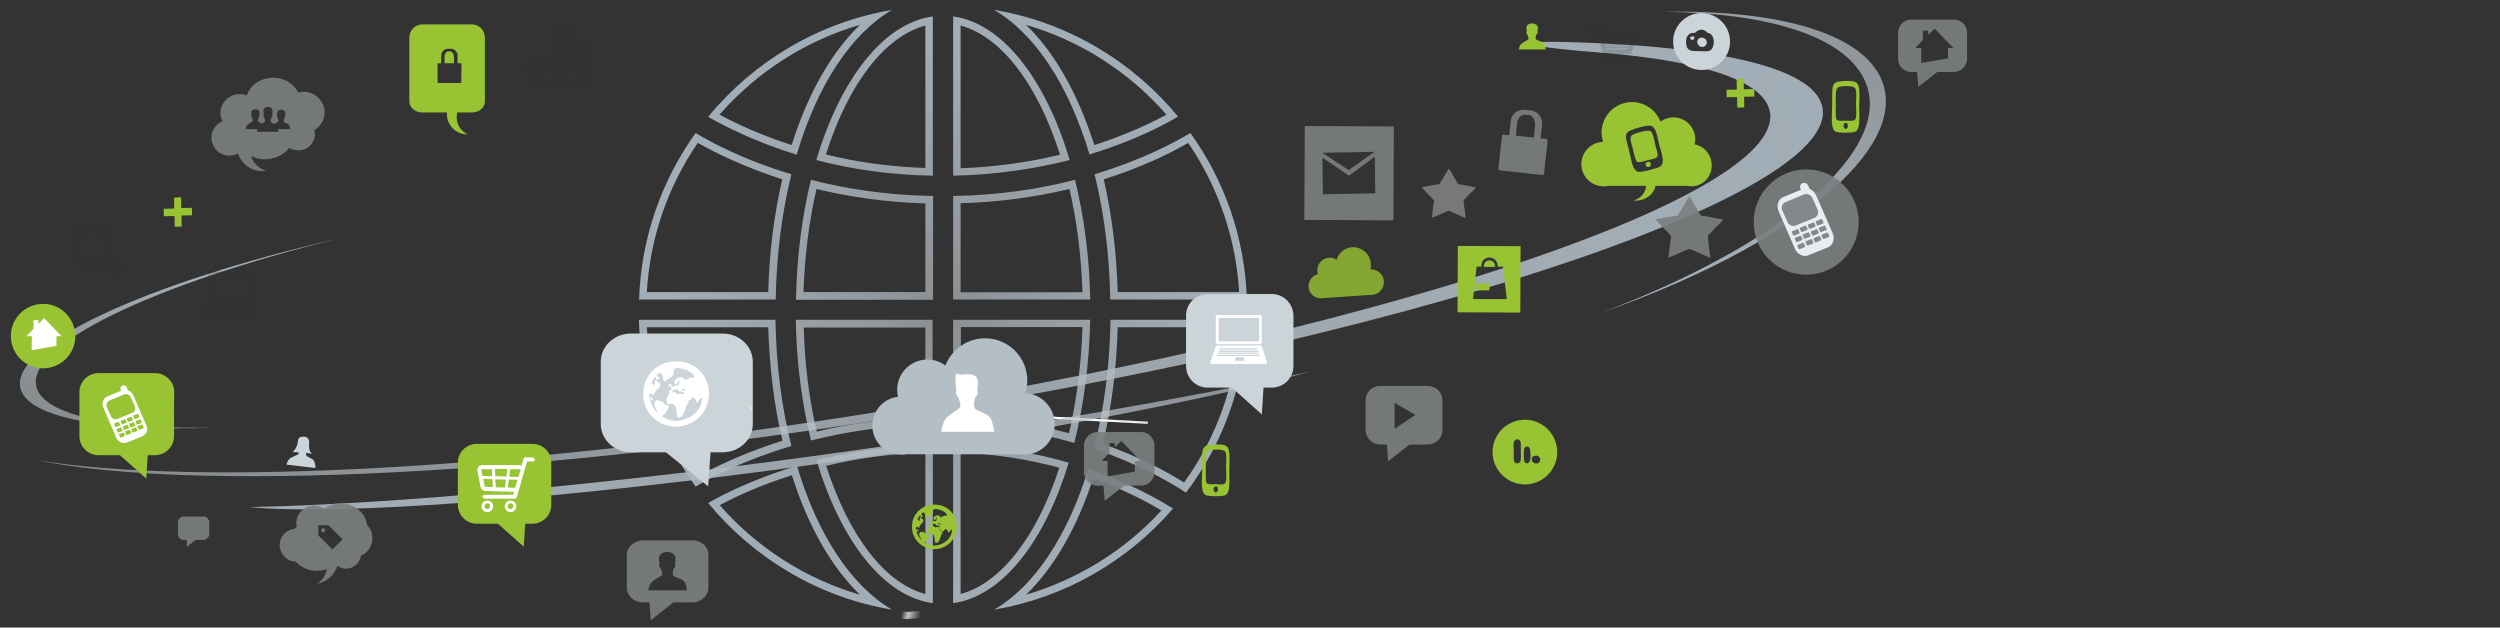 <?xml version="1.0" encoding="utf-8"?>
<!-- Generator: Adobe Illustrator 27.5.0, SVG Export Plug-In . SVG Version: 6.00 Build 0)  -->
<svg version="1.1" id="Layer_1" xmlns="http://www.w3.org/2000/svg" xmlns:xlink="http://www.w3.org/1999/xlink" x="0px" y="0px"
	 viewBox="0 0 1035.8 260" style="enable-background:new 0 0 1035.8 260;" xml:space="preserve">
<rect x="0" y="0" width="1035.8" height="260" fill="#333333" stroke="none"/>
<style type="text/css">
	.st0{fill:url(#SVGID_1_);}
	.st1{fill:#98C332;}
	.st2{opacity:0.2;}
	.st3{fill:#2A2F30;}
	.st4{fill-rule:evenodd;clip-rule:evenodd;fill:url(#SVGID_00000070798647270318196740000005821198869751885219_);}
	.st5{fill-rule:evenodd;clip-rule:evenodd;fill:url(#SVGID_00000067957931453006883850000017350688424117157307_);}
	.st6{fill:#919FA9;}
	.st7{fill-rule:evenodd;clip-rule:evenodd;fill:url(#SVGID_00000011031275343857593900000012570441273772479872_);}
	.st8{fill:url(#SVGID_00000075143821121433206230000013271902223194428823_);}
	.st9{fill:url(#SVGID_00000008828414437510542270000014066505248201575342_);}
	.st10{fill:url(#SVGID_00000044168847691404975640000001521236164214387853_);}
	.st11{fill:url(#SVGID_00000156565872716447539630000017269400535216097699_);}
	.st12{opacity:0.91;fill:#7B7E7F;enable-background:new    ;}
	.st13{opacity:0.5;fill:#C1BEBE;enable-background:new    ;}
	.st14{opacity:0.8;fill:#98C332;enable-background:new    ;}
	.st15{fill:#CBD4D8;}
	.st16{fill:#FFFFFF;}
	.st17{fill:#B3BEC5;}
	.st18{fill:#E8EDEF;}
</style>
<radialGradient id="SVGID_1_" cx="390.7" cy="133.65" r="125.128" gradientTransform="matrix(1 0 0 -1 0 262)" gradientUnits="userSpaceOnUse">
	<stop  offset="0" style="stop-color:#C3CBD1;stop-opacity:0.6"/>
	<stop  offset="1" style="stop-color:#A2AEB7"/>
</radialGradient>
<path class="st0" d="M338.3,78.3c14.5,3.5,29.6,5.5,45.1,6V121h-50.5C333.4,106.1,335.2,91.7,338.3,78.3 M336,74.5
	c-3.7,15.1-5.9,31.9-6.2,49.7h56.8v-43C367.3,80.9,350.3,78.2,336,74.5L336,74.5z M383.4,135.6v37.3c-15.5,0.5-30.6,2.4-45,5.9
	c-3.2-13.6-5-28.1-5.4-43.1h50.4 M386.5,132.5h-56.8c0.3,17.9,2.6,34.8,6.3,50c14.3-3.6,31.2-6.3,50.4-6.6v-43.4H386.5z
	 M383.4,187.5v58.6c-16.7-4.4-31.7-23.9-41.1-53.1C355.5,189.8,369.3,188,383.4,187.5 M386.5,184.3c-18.3,0.4-34.5,2.9-48.2,6.4
	c10,33.3,27.7,56.4,48.2,59.2V184.3L386.5,184.3z M383.4,10.6v59c-14.1-0.5-28-2.3-41.2-5.6C351.5,34.6,366.7,15,383.4,10.6
	 M386.5,6.8c-20.5,2.8-38.3,26-48.3,59.5c13.7,3.6,30,6.2,48.3,6.5V6.8L386.5,6.8z M398,10.6c16.7,4.5,31.8,24,41.2,53.5
	c-13.3,3.2-27.1,5.1-41.2,5.6V10.6 M394.9,6.8v66c18.3-0.4,34.6-3,48.3-6.5C433.2,32.8,415.4,9.6,394.9,6.8L394.9,6.8z M513.4,135.6
	c-1.4,23.3-9.2,45.4-22.8,64.3c-7.6-4.7-18.9-10.8-33.7-16c3.7-15.1,5.7-31.3,6.2-48.3H513.4 M516.7,132.5h-56.6
	c-0.3,19.2-2.7,37.3-6.9,53.4c17.8,6,30.8,13.4,38.2,18.2C506.5,184.1,515.8,159.3,516.7,132.5L516.7,132.5z M492.3,59.2
	c12.5,18.4,19.8,39.6,21.1,61.8h-50.3c-0.5-16.4-2.4-32-5.8-46.7C473.5,69.2,485.4,63.2,492.3,59.2 M493.2,55.1
	c-6.8,4.1-20.4,11.3-39.7,17.1c3.9,15.7,6.2,33.3,6.5,51.9h56.6C515.8,98.4,507.3,74.7,493.2,55.1L493.2,55.1z M425.1,10.3
	c22.4,6.5,42.6,19.4,58.2,37.2c-6.3,3.4-16.5,8.3-29.9,12.6C446.6,38.8,436.9,21.6,425.1,10.3 M411.9,4.1c17,9.9,31,31.4,39.5,59.9
	c17.6-5.4,30.2-11.8,36.7-15.7C469.2,25.4,442.4,9.2,411.9,4.1L411.9,4.1z M356.3,10.3c-11.8,11.3-21.6,28.5-28.3,49.8
	c-13.4-4.3-23.6-9.2-29.9-12.6C313.7,29.7,333.9,16.8,356.3,10.3 M369.6,4.1c-30.5,5.2-57.3,21.3-76.2,44.3
	c6.6,3.8,19.2,10.3,36.7,15.7C338.5,35.5,352.6,14,369.6,4.1L369.6,4.1z M289.1,59.2c6.9,3.9,18.9,9.9,35,15.1
	c-3.4,14.7-5.4,30.3-5.8,46.7H268C269.3,98.8,276.5,77.6,289.1,59.2 M288.2,55.1c-14,19.6-22.6,43.3-23.4,69h56.6
	c0.3-18.6,2.6-36.2,6.5-51.9C308.5,66.4,295,59.2,288.2,55.1L288.2,55.1z M328.1,196.9c6.7,21.2,16.5,38.2,28.2,49.5
	c-22.4-6.5-42.6-19.4-58.1-37.1C305.1,205.6,315.1,201,328.1,196.9 M330.2,193c-17.6,5.3-30.2,11.6-36.8,15.4
	c18.9,22.9,45.7,39.1,76.2,44.2C352.6,242.7,338.6,221.3,330.2,193L330.2,193z M452.9,198.2c12.1,4.4,21.7,9.3,28.3,13.3
	c-15.2,16.6-34.7,28.6-56.1,34.9C436.6,235.3,446.2,218.8,452.9,198.2 M450.9,194.2c-8.5,27.8-22.3,48.7-39,58.4
	c29.4-5,55.4-20.2,74.1-41.9C479,206.3,467,199.7,450.9,194.2L450.9,194.2z M443.1,78.3c3.1,13.5,4.9,27.8,5.4,42.8H398V84.2
	C413.5,83.8,428.7,81.7,443.1,78.3 M445.4,74.5c-14.3,3.7-31.3,6.4-50.5,6.7v42.9h56.8C451.4,106.4,449.1,89.5,445.4,74.5
	L445.4,74.5z M448.5,135.6c-0.5,15.3-2.4,30.1-5.6,43.9c-14.3-3.9-29.4-6.1-44.8-6.7v-37.3h50.4 M451.7,132.5h-56.8V176
	c19.1,0.4,36,3.4,50.2,7.5C449,168.1,451.3,150.8,451.7,132.5L451.7,132.5z M398,187.6c14,0.5,27.7,2.6,40.9,6.2
	c-9.4,28.8-24.4,47.9-40.9,52.3V187.6 M394.9,184.4v65.5c20.3-2.8,37.9-25.4,47.9-58.2C429.2,187.7,413.1,184.8,394.9,184.4
	L394.9,184.4z M318.3,135.6c0.5,16.5,2.4,32.3,5.9,47c-16.2,5.1-28.2,11-35.1,14.8c-12.6-18.4-19.8-39.6-21.1-61.8H318.3
	 M321.3,132.5h-56.6c0.8,25.7,9.4,49.5,23.5,69.1c6.8-4,20.4-11.1,39.7-16.8C323.9,169,321.6,151.3,321.3,132.5L321.3,132.5z"/>
<path class="st1" d="M186.6,21.3h-0.9c-0.8,0-1.5,1-1.5,2.3l0,0v2.6h3.9v-2.6C188,22.4,187.4,21.3,186.6,21.3z"/>
<path class="st1" d="M195.6,10.1h-20.7c-3,0.1-5.3,2.5-5.3,5.5V42c0,2.5,2.4,4.6,5.3,4.6h10.3c-0.4,4.5,2.9,8.5,7.4,9
	c0.4,0,0.7,0,1.1,0c-3.1-1.4-4.9-4.7-4.4-8.1c0-0.3,0.1-0.6,0.2-0.9h6.1c2.9,0,5.3-2,5.3-4.6V15.6C200.9,12.6,198.6,10.2,195.6,10.1
	z M191.1,34.1c0,0.2-0.2,0.3-0.3,0.3h-9.2c-0.2,0-0.3-0.1-0.3-0.3v-7.6c0-0.2,0.2-0.3,0.3-0.3l0,0h1.2v-3c-0.1-1.5,1-2.9,2.6-3h1.6
	c1.5,0.1,2.7,1.5,2.6,3v3h1.3c0.2,0,0.3,0.1,0.3,0.3l0,0L191.1,34.1z"/>
<g class="st2">
	<path class="st3" d="M230.9,10.1c1.2-0.7,4.1-0.1,4.8,1.6c0.8,2.2,0.2,6.6,0.2,9.6s0.4,7.5-0.7,8.8c-1.7,2.1-5.5,1.1-6.2-1
		s-0.2-5.5-0.2-8.6C228.7,14.9,227.8,11.4,230.9,10.1z"/>
	<path class="st3" d="M244.4,18.8c-0.4,5.1,1.7,13.7-4,12.4c-0.9-0.4-1.7-1.1-2.2-2c-0.7-1.9-0.7-8.5,0-10.6
		C239.3,15.4,243.1,15.7,244.4,18.8z"/>
	<path class="st3" d="M220.7,24.8c1.6-0.4,4.9-0.5,5.8,1.2c2.2,3.9-2.9,6.7-6.6,5C217.5,29.9,217.8,25.6,220.7,24.8z"/>
	<path class="st3" d="M219.4,33h19.4c1.5,0,5.4-0.6,5.7,0.8c0.3,1.8-3.9,1.2-5.8,1.2h-13.9c-2.2,0-5.1,0.7-6-1
		c0-0.3,0.2-0.3,0.2-0.6C219,33.2,219.2,33.1,219.4,33z"/>
</g>
<g>
	
		<linearGradient id="SVGID_00000124119738398704858640000001584147943470371469_" gradientUnits="userSpaceOnUse" x1="-4008.312" y1="-12139.782" x2="-3988.193" y2="-12266.792" gradientTransform="matrix(7.000000e-02 -1.13 -0.85 -4.000000e-02 -9661.211 -4835.69)">
		<stop  offset="0" style="stop-color:#000000"/>
		<stop  offset="0.33" style="stop-color:#E5E5E5"/>
		<stop  offset="0.55" style="stop-color:#FFFFFF"/>
		<stop  offset="0.99" style="stop-color:#000000"/>
	</linearGradient>
	
		<polygon style="fill-rule:evenodd;clip-rule:evenodd;fill:url(#SVGID_00000124119738398704858640000001584147943470371469_);" points="
		365.2,169 365.2,169.8 475.5,175.6 475.6,174.7 	"/>
</g>
<g>
	
		<linearGradient id="SVGID_00000033352559415862400500000005352424676953668256_" gradientUnits="userSpaceOnUse" x1="-4008.312" y1="-12139.782" x2="-3988.193" y2="-12266.792" gradientTransform="matrix(7.000000e-02 -1.13 -0.85 -4.000000e-02 -9661.211 -4835.69)">
		<stop  offset="0" style="stop-color:#C7C7C7"/>
		<stop  offset="0.33" style="stop-color:#F9F9F9"/>
		<stop  offset="0.55" style="stop-color:#FFFFFF"/>
		<stop  offset="0.99" style="stop-color:#E6E6E6"/>
	</linearGradient>
	
		<polygon style="fill-rule:evenodd;clip-rule:evenodd;fill:url(#SVGID_00000033352559415862400500000005352424676953668256_);" points="
		365.2,169 365.2,169.8 475.5,175.6 475.6,174.7 	"/>
</g>
<path class="st6" d="M397.1,184.9h-15.4c-0.8,0-1.5-0.6-1.5-1.4v-1.9c0-0.8,0.6-1.4,1.5-1.4h15.4c0.8,0,1.5,0.6,1.5,1.4v1.9
	C398.6,184.3,397.9,184.9,397.1,184.9z"/>
<path class="st6" d="M382.7,184.6h13.6c1.3,0,1.6-1.1,1.6-2.4v0.4c0-1.3-0.5-2.4-1.8-2.4l-13.5-0.3c-1.3,0-2.4,1.1-2.4,2.4l0,0
	C380.3,183.5,381.4,184.6,382.7,184.6z"/>
<linearGradient id="SVGID_00000140008272855058268240000010507295149428240821_" gradientUnits="userSpaceOnUse" x1="-10637.696" y1="987.648" x2="-10623.75" y2="985.18" gradientTransform="matrix(-1 0 0 1 -10252.16 -732)">
	<stop  offset="0.29" style="stop-color:#FFFFFF;stop-opacity:0"/>
	<stop  offset="0.43" style="stop-color:#FFFFFF;stop-opacity:0.28"/>
	<stop  offset="0.59" style="stop-color:#FFFFFF;stop-opacity:0.58"/>
	<stop  offset="0.66" style="stop-color:#FFFFFF;stop-opacity:0.7"/>
	<stop  offset="0.86" style="stop-color:#FFFFFF;stop-opacity:0"/>
</linearGradient>
<path style="fill-rule:evenodd;clip-rule:evenodd;fill:url(#SVGID_00000140008272855058268240000010507295149428240821_);" d="
	M372.1,256.2l3,0.3l10.1-0.8l0.8-2.9l-9.9,0.7l-3.9-0.3c0,0-0.8,0.1-0.9,1.5C371.2,256.1,372.1,256.2,372.1,256.2z"/>
<linearGradient id="SVGID_00000022556754022438114780000007398829991120437636_" gradientUnits="userSpaceOnUse" x1="97.989" y1="903.094" x2="758.039" y2="749.314" gradientTransform="matrix(1 2.326173e-02 -2.326173e-02 1 8.992 -721.4)">
	<stop  offset="0" style="stop-color:#C3CBD1;stop-opacity:0.6"/>
	<stop  offset="0.14" style="stop-color:#BDC6CD;stop-opacity:0.67"/>
	<stop  offset="0.7" style="stop-color:#AAB5BD;stop-opacity:0.91"/>
	<stop  offset="1" style="stop-color:#A2AEB7"/>
</linearGradient>
<path style="fill:url(#SVGID_00000022556754022438114780000007398829991120437636_);" d="M661.9,21.7c41.9,3.3,67.9,11.2,71.2,23.8
	c9.2,34.2-153.9,89.9-364.2,124.3c-152.2,24.9-287.4,31.9-354,20.8c64.9,13.3,207.5,6.8,368.6-19.6C598,135.9,764.3,78.9,754.9,43.7
	c-3.8-14.2-35.8-22.7-86.7-25.5C625,15.9,621.8,18.5,661.9,21.7z"/>
<linearGradient id="SVGID_00000001634745012606405910000009173931182653504642_" gradientUnits="userSpaceOnUse" x1="52.224" y1="898.679" x2="101.744" y2="825.059" gradientTransform="matrix(1 2.326173e-02 -2.326173e-02 1 8.992 -721.4)">
	<stop  offset="0" style="stop-color:#C3CBD1;stop-opacity:0.6"/>
	<stop  offset="0.14" style="stop-color:#BDC6CD;stop-opacity:0.67"/>
	<stop  offset="0.7" style="stop-color:#AAB5BD;stop-opacity:0.91"/>
	<stop  offset="1" style="stop-color:#A2AEB7"/>
</linearGradient>
<path style="fill:url(#SVGID_00000001634745012606405910000009173931182653504642_);" d="M15.2,160.7c3.5,11.5,32,17.1,73.9,16.5
	c-45.4,1.5-76.8-3.9-80.5-15.9c-5.4-17.8,51.6-44.1,132.1-62.6C63.4,117.7,9.9,143.3,15.2,160.7z"/>
<linearGradient id="SVGID_00000110429880544370226450000003026623648954336696_" gradientUnits="userSpaceOnUse" x1="778.44" y1="700.937" x2="696.99" y2="782.387" gradientTransform="matrix(1 2.326173e-02 -2.326173e-02 1 8.992 -721.4)">
	<stop  offset="0" style="stop-color:#C3CBD1;stop-opacity:0.6"/>
	<stop  offset="0.14" style="stop-color:#BDC6CD;stop-opacity:0.67"/>
	<stop  offset="0.7" style="stop-color:#AAB5BD;stop-opacity:0.91"/>
	<stop  offset="1" style="stop-color:#A2AEB7"/>
</linearGradient>
<path style="fill:url(#SVGID_00000110429880544370226450000003026623648954336696_);" d="M772.9,34c-7.8-18.7-39.6-28.6-83.2-29.1
	c47-0.9,81.8,8.8,89.9,28.2c12,28.7-38.2,69.2-115.8,96.3C737.9,101.5,784.7,62.2,772.9,34z"/>
<linearGradient id="SVGID_00000132077510830294854040000017306476660788943782_" gradientUnits="userSpaceOnUse" x1="557.502" y1="873.562" x2="122.252" y2="923.742" gradientTransform="matrix(1 2.326173e-02 -2.326173e-02 1 8.992 -721.4)">
	<stop  offset="0" style="stop-color:#C3CBD1;stop-opacity:0.6"/>
	<stop  offset="0.14" style="stop-color:#BDC6CD;stop-opacity:0.67"/>
	<stop  offset="0.7" style="stop-color:#AAB5BD;stop-opacity:0.91"/>
	<stop  offset="1" style="stop-color:#A2AEB7"/>
</linearGradient>
<path style="fill:url(#SVGID_00000132077510830294854040000017306476660788943782_);" d="M354,186.6
	c-100.7,14.2-191.3,22.3-250.6,23.5c37.1,3.6,130.1-3.1,237.9-18.2c83.7-11.8,157.2-25.9,201.8-38
	C490.7,165.1,425.2,176.6,354,186.6z"/>
<path class="st1" d="M75,81.7l0.1,4.5l4.4-0.1l0.1,3.1l-4.4,0.1l0.1,4.5L72.4,94l-0.1-4.5l-4.4,0.1l-0.1-3.1l4.4-0.1l-0.1-4.5
	L75,81.7z"/>
<path class="st1" d="M228.4,191.8v17.3c0.1,4.3-3.4,7.8-7.7,7.9l0,0h-3.1l-0.6,9.5l-10.7-9.5h-8.9c-4.3-0.1-7.7-3.6-7.7-7.9l0,0
	v-17.3c-0.1-4.3,3.4-7.8,7.7-7.9l0,0h23.3C225.1,184,228.5,187.5,228.4,191.8z"/>
<path class="st12" d="M472.5,179h-17.6c-3-0.1-5.6,2.2-5.8,5.3v11.6c0.1,3,2.7,5.4,5.8,5.3h2.3l0.5,6.3l8.1-6.3h6.7
	c3,0.1,5.6-2.2,5.8-5.3v-11.6C478.1,181.2,475.5,178.8,472.5,179z M470.2,191v4.4l-11.3,2V191h-2.4l3.2-3.5v-3.9h2.2v1.7l2.7-2.6
	l8,8.3H470.2z"/>
<path class="st12" d="M591.3,159.9h-19.2c-3.3-0.2-6.2,2.4-6.3,5.8v12.7c0.2,3.3,3,5.9,6.3,5.8h2.5l0.5,6.9l8.9-6.9h7.3
	c3.3,0.1,6.2-2.4,6.3-5.8v-12.7C597.5,162.3,594.7,159.8,591.3,159.9z M577.8,177.7v-10.8l8.6,5L577.8,177.7z"/>
<path class="st12" d="M640.6,57.5l-2.3-0.2l0.6-5.5c0.4-2.9-1.5-5.5-4.3-6l-3.2-0.3c-2.9-0.2-5.4,2.1-5.5,5l0,0l-0.6,5.5l-2.3-0.2
	c-0.3-0.1-0.7,0.2-0.7,0.5l0,0l-1.5,13.6c0,0.3,0.3,0.6,0.6,0.7l0,0l17.6,1.9c0.3,0.1,0.7-0.2,0.7-0.5l1.5-13.7
	C641.2,57.8,640.9,57.6,640.6,57.5z M628.5,51.4c0.2-2.3,1.7-4.1,3.3-3.9l1.8,0.2c1.6,0.2,2.6,2.2,2.4,4.5l-0.5,4.8l-7.4-0.8
	L628.5,51.4L628.5,51.4z"/>
<path class="st13" d="M600.3,69.8c1.4,2.1,2.5,4.4,3.9,6.5c2.5,0.3,4.7,0.9,7.1,1.3c0.1,0.9-1.4,1.7-2.3,2.6s-1.8,2-2.6,2.8
	c0.1,2.6,0.7,4.7,0.8,7.3c-2.5-0.8-4.5-2.1-7-3c-2.4,0.9-4.5,2.1-7,2.9c0.4-2.3,0.5-4.8,1-7c-1.5-2.1-3.7-3.6-5.2-5.7
	c2.5-0.3,4.8-0.9,7.3-1.2C597.8,74.2,598.9,71.9,600.3,69.8z"/>
<path class="st12" d="M540.6,52.2l-0.2,38.9l36.9,0.2l0.2-38.9L540.6,52.2z M569.5,62.9L569.5,62.9l-10.7,7.6l-10.9-7.2L569.5,62.9z
	 M548.1,80.5l-0.2-15.2l11,7.5l10.7-7.9l0.2,15.2L548.1,80.5z"/>
<path class="st14" d="M567.8,111.6c0.1-0.6,0.2-1.2,0.2-1.8c0-4.1-3.3-7.3-7.3-7.4c-3.2,0-6,2.1-6.9,5.2c-2.4-1.6-5.6-0.9-7.2,1.6
	c-0.6,0.9-0.9,2-0.8,3.1c0,0.4,0.1,0.9,0.2,1.3c-2.7,0.7-4.4,3.5-3.7,6.2c0.6,2.3,2.7,3.9,5.1,3.8c0.3,0,0.6-0.1,0.9-0.1l19-1.3
	c0.3,0,0.7,0,1,0c2.9-0.1,5.2-2.6,5.1-5.6C573.2,113.7,570.7,111.5,567.8,111.6L567.8,111.6z"/>
<path class="st15" d="M130,190.8c-0.7-1-3-1.5-3.1-2.2c-0.1-0.2-0.1-0.4-0.1-0.6c0-0.1,0-0.2,0.1-0.4c0.8,0.1,1.6,0.3,2.4,0.5
	c0,0-1.2-0.6-1.3-3.5c0-0.4,0.1-0.9,0.1-1.5c0-0.9-0.5-1.7-1.3-2c-0.4-0.2-0.7-0.2-1.1-0.2s-0.8,0.1-1.2,0.2c-0.9,0.3-1,1.1-1.1,1.7
	c0,0.2-0.1,0.6-0.1,0.9c-0.3,1.4-1,2.7-2.1,3.6l2.5,0.1c0,0.2,0,0.4,0,0.6c-0.2,0.5-1.8,0.9-3,1.6c-1.5,0.6-2,2.9-2,2.9l12,1.4
	C130.7,192.8,130.5,191.8,130,190.8z"/>
<path class="st15" d="M706.4,19.1c-2,1.4-4.1-1.3-2.8-2.9c0.4-0.4,0.8-0.6,1.3-0.6C706.8,15.3,708.1,17.9,706.4,19.1z M701,15.1
	c-0.5,0.1-0.7,0.2-0.7,0.6c-0.1,1.2,2,1,1.7-0.2C701.9,15.1,701.6,14.9,701,15.1L701,15.1z M716.8,17.2c0,6.5-5.3,11.8-11.8,11.8
	s-11.8-5.3-11.8-11.8S698.5,5.4,705,5.4l0,0C711.5,5.5,716.8,10.7,716.8,17.2z M707.4,13.6c-0.8-1.1-2.2-1.6-3.5-1.1
	c-0.9,0.2-1.3,1-1.7,1.1s-1,0-1.4,0.1c-0.9,0.3-1.7,1-2,1.9c-0.4,1.3-0.3,2.7,0.1,3.9c0.8,1.8,2.7,1.7,5.5,1.7
	c1.1,0.1,2.2,0.1,3.3,0C710.9,20.7,710.9,13.8,707.4,13.6L707.4,13.6z"/>
<path class="st1" d="M72.1,180.5c0.1,4.4-3.4,8-7.8,8.1h-3.1l-0.6,9.7l-10.9-9.7h-9c-4.4-0.1-7.9-3.7-7.8-8.1v-17.8
	c-0.1-4.4,3.4-8,7.8-8.1h23.7c4.4,0.1,7.9,3.7,7.8,8.1C72.1,162.7,72.1,180.5,72.1,180.5z"/>
<path class="st12" d="M73.7,221.4c0.1,1.3,1.2,2.4,2.6,2.3h1l0.2,2.8l3.6-2.8h3c1.3,0.1,2.5-1,2.6-2.3v-5.1
	c-0.1-1.3-1.2-2.4-2.6-2.3h-7.8c-1.3-0.1-2.5,1-2.6,2.3C73.7,216.3,73.7,221.4,73.7,221.4z"/>
<path class="st15" d="M311.9,149.9v25.8c0,6.5-5.6,11.7-12.5,11.7h-5l-1,14.1l-17.5-14.1h-14.5c-6.9,0-12.5-5.3-12.5-11.7v-25.8
	c0-6.5,5.6-11.7,12.5-11.7h38.1C306.3,138.2,311.9,143.4,311.9,149.9z"/>
<path class="st16" d="M311.7,169.5c-0.5-0.3-0.7-1.9-1.3-1.5C310.9,168.3,311,170,311.7,169.5z"/>
<path class="st16" d="M277.7,149.9c-6,0.9-10.6,5.9-11.1,11.9c-0.9,7.4,4.4,14,11.8,14.9c0.2,0,0.3,0,0.5,0
	c7.5,0.7,14.1-4.8,14.8-12.3c0-0.5,0.1-1,0.1-1.4C293.6,154.8,286.9,148.5,277.7,149.9z M274.2,172.4c1.5-0.9,2.5-2.4,3-4.1
	c-0.6-0.4-1.3-0.7-2-0.8c-0.3-1.3-1.8-1.4-3.2-1.7c-2.2,1.7-0.1,3,0.4,5.2c-1.6-1.2-2.4-3.3-3.2-5.4c0.4-0.5,1.1,0.3,1.3,0.6
	c0.7-0.7-1-1.1-0.4-1.9c-0.6-0.1-0.6,0.9-1.1,0.4v-1.5c0.9,0,1.9-0.1,1.9,0.8c0.5-0.2-0.1-0.8,0-1.1c1-0.4,0.9-2,2.2-2
	c0-0.3,0.1-0.7-0.2-0.7c0.1-0.3,0.5,0.1,0.9-0.2c-0.4-0.4-0.3-1.2-0.6-1.7c-0.9,0.5-0.8-0.7-1.7-0.8c-0.6,0.5,0,1.1-0.4,2.2
	c-0.6-0.1-0.5-0.9-1.3-0.9c0.5-1,1.1-1.9,1.7-2.8c0.5,0.4,0,1.4,0.9,1.7c0.2-0.9,0.4-0.9,1.1-0.9c-0.4-0.5-1.2-0.7-1.3-1.5
	c0.5-0.3,0.7-0.9,1.5-0.9c0.3,0.5,0.7,1,1.1,1.5c-0.4,0.8-0.2,1.7,0.6,2.2l0.1,0.1c1-1.7,4.3-1.9,3.5-4.6c0.3-0.2,0.6-0.5,0.9-0.8
	c-0.3-0.6-1,0.3-1.3-0.2c3.5-0.9,9.9,1.8,8.9,4.1c-1.3-1.2-3.8,1.7-4.6,0.4c0.3,0.2,0.6,0.3,0.9,0.2c-1.1-1.9-3.9-0.9-4.5,0.8
	c0.1,0.5,0.4,0.9,0.8,1.3c1.1-0.4,0.3-1.5,1.3-2.1c0.2,0.4-0.5,1.2,0.2,1.9c-0.4,0-0.6,0.1-0.6,0.6c-0.9-0.2-1.9,0-2.6,0.6
	c-0.1-0.5-0.3-1-0.5-1.5c-0.7,0.1-0.8,0.9-0.9,1.5c0.4,0,0.6-0.2,0.6-0.6c0.3,0.9,0.7,0.5,0.5,1.9h-0.9c0,0.6-0.5,1.1,0.4,1.1
	c-1.1,1.1-2.5,3.6-0.5,4.7c4.2-1.2,2.4,3.7,3.9,5.6c3.5-0.6,2.1-4.6,4.5-6.3c0-0.4-0.8-0.1-1.1-0.2c0.7-0.5,1.7-0.7,2.2-1.3
	c0-0.3-0.1-0.5-0.4-0.6c1.4-0.6,2.3,1,2.6,2.2c0.9-0.4,0.7-1.9,2-1.9C291.1,172.1,280.6,177.4,274.2,172.4z M280.2,161
	c0.6,0.3,1,0.7,1.3,1.3c0.2-0.1,0.2-0.4,0.6-0.4c0,0.9,1.1,0.6,1.5,0.8c-0.1,0.3-0.3,0.5-0.4,0.7c-0.7,0-1.6-0.6-2.2,0
	c-0.4-0.3-1-0.2-0.9-0.9c-0.7,0-1.3,0-2,0.2c0.4-0.4,0.8-0.8,1.1-1.3c0.5-0.1,1,0,1.3,0.4C280.9,161.6,279.9,161.5,280.2,161
	L280.2,161z M282.4,161.8c0-0.3,0.2-0.4,0.2-0.7c0.4,0.1,0.8,0.4,0.9-0.2c0.4,0.1,0,0.8,0.6,0.7C283.8,162,282.9,161.7,282.4,161.8
	L282.4,161.8z"/>
<path class="st17" d="M424.8,162.9c0.4-1.3,0.7-2.7,0.8-4.1c0.6-9.7-6.7-18-16.4-18.6c-7.6-0.5-14.7,4.1-17.5,11.2
	c-5.6-4.1-13.4-2.9-17.5,2.6c-1.6,2.1-2.4,4.7-2.5,7.3c0,1,0.1,2.1,0.4,3.1c-6.6,0.7-11.3,6.7-10.6,13.3c0.7,6.2,6.1,10.9,12.3,10.7
	c0.7,0,1.5-0.1,2.2-0.2h45.9c0.8,0.1,1.6,0.2,2.4,0.2c7,0,12.7-5.7,12.7-12.7C436.9,168.8,431.5,163.2,424.8,162.9L424.8,162.9z"/>
<path class="st16" d="M390,178.9c0,0,0.5-5,3-6.5c1.9-1.7,4.6-2.9,4.9-4s-1-4.1-1-4.1c-0.5-0.4-0.8-0.9-0.9-1.5
	c-0.1-0.9,0.3-1,0.3-1s-0.3-1.6-0.4-3.5c-0.1-1.2,0-2.4,0.3-3.6c0.8,0.4,1.6,0.5,2.4,0.5c1.2-0.2,2.4-0.2,3.5-0.1
	c0.9,0.2,2.9,0.5,3.1,3c0,0.4,0,0.8,0,1.2c-0.1,1-0.2,1.8-0.3,2.3c0,0.2,0,0.4,0.2,0.5c0.1,0.5,0,1-0.1,1.4
	c-0.2,0.3-0.4,0.6-0.8,0.9c-0.4,1.1-0.6,2.2-0.7,3.4c0,0.5,0.2,0.9,0.4,1.3c0.4,1.2,4.6,1.9,6.1,3.7s1.9,6.1,1.9,6.1L390,178.9z"/>
<path class="st15" d="M535.9,131.1v20.3l0,0c0.1,5-3.8,9.1-8.8,9.2c0,0,0,0-0.1,0h-3.5l-0.7,11.1l-12.4-11.1h-10.2
	c-5-0.1-8.9-4.2-8.8-9.2c0,0,0,0,0-0.1V131c-0.1-5,3.8-9.1,8.8-9.2c0,0,0,0,0.1,0H527C532,121.9,536,126,535.9,131.1
	C535.9,131,535.9,131.1,535.9,131.1z"/>
<path class="st16" d="M522.2,130.5h-17.9c-0.3,0-0.6,0.3-0.6,0.6V142c0,0.3,0.3,0.6,0.6,0.6l0,0h17.9c0.3,0,0.6-0.3,0.6-0.6v-10.9
	C522.8,130.8,522.6,130.5,522.2,130.5z M504.9,141.4v-9.7h16.8v9.7H504.9z"/>
<path class="st16" d="M53,161.7l-0.5-1.2c-0.3-0.7-1.1-1-1.8-0.7c-0.7,0.2-1,1-0.7,1.6l0,0l0.2,0.5l-5.9,2.4
	c-1.6,0.8-2.3,2.8-1.5,4.5c0,0,0,0,0,0.1l5.3,12.3c0.6,1.8,2.6,2.7,4.4,2.2l6.6-2.7c1.7-0.8,2.3-2.9,1.5-4.5l0,0l-5.3-12.3
	C54.8,162.8,54,162,53,161.7z M44.3,168.8c-0.5-1-0.1-2.3,0.9-2.8l0,0l6.3-2.6c1.1-0.4,2.3,0.2,2.7,1.3l1.6,3.5
	c0.5,1,0.2,2.3-0.9,2.8l0,0l-6.3,2.6c-1.1,0.4-2.3-0.2-2.7-1.3L44.3,168.8z M48.3,178.1c-0.1-0.1,0-0.3,0.1-0.4l0,0l1.6-0.6
	c0.2,0,0.3,0,0.4,0.2l0.4,0.9c0.1,0.1,0,0.3-0.1,0.4l0,0l-1.6,0.6c-0.1,0.1-0.3,0-0.4-0.2l0,0L48.3,178.1z M51.7,180.3
	c0.1,0.1,0,0.3-0.1,0.4l0,0l-1.5,0.6c-0.2,0-0.3,0-0.4-0.2l-0.4-0.9c-0.1-0.1,0-0.3,0.1-0.4l0,0l1.6-0.6c0.1,0,0.3,0,0.4,0.2
	L51.7,180.3z M49.8,175.9c0.1,0.1,0,0.3-0.1,0.4l0,0l-1.6,0.6c-0.1,0.1-0.3,0-0.4-0.2l0,0l-0.4-0.9c-0.1-0.1,0-0.3,0.1-0.4l0,0
	l1.5-0.6c0.2,0,0.3,0,0.4,0.2L49.8,175.9z M50.9,177c-0.1-0.1,0-0.3,0.1-0.4l0,0l1.6-0.6c0.1-0.1,0.3,0,0.4,0.2l0,0l0.4,0.9
	c0.1,0.1,0,0.3-0.1,0.4l0,0l-1.6,0.6c-0.2,0-0.3,0-0.4-0.2L50.9,177z M54.3,179.2c0.1,0.1,0,0.3-0.1,0.4l-1.6,0.6
	c-0.2,0.1-0.3,0-0.4-0.2l0,0l-0.4-0.9c-0.1-0.1,0-0.3,0.1-0.4l1.6-0.6c0.2,0,0.3,0,0.4,0.2L54.3,179.2z M52.4,174.8
	c0.1,0.1,0,0.3-0.1,0.4l0,0l-1.5,0.6c-0.2,0-0.3,0-0.4-0.2l-0.4-0.9c-0.1-0.1,0-0.3,0.1-0.4l0,0l1.6-0.6c0.1-0.1,0.3,0,0.4,0.2l0,0
	L52.4,174.8z M53.5,176c-0.1-0.1,0-0.3,0.1-0.4l0,0l1.6-0.6c0.2-0.1,0.3,0,0.4,0.2l0,0l0.4,0.9c0.1,0.1,0,0.3-0.1,0.4l0,0l-1.6,0.6
	c-0.1,0-0.3,0-0.4-0.2L53.5,176z M56.9,178.2c0.1,0.1,0,0.3-0.1,0.4l0,0l-1.6,0.6c-0.2,0.1-0.3,0-0.4-0.2l0,0l-0.4-0.9
	c-0.1-0.1,0-0.3,0.1-0.4l0,0l1.6-0.6c0.1,0,0.3,0,0.4,0.2L56.9,178.2z M55,173.8c0.1,0.1,0,0.3-0.1,0.4l0,0l-1.6,0.6
	c-0.2,0-0.3,0-0.4-0.2l-0.4-0.9c-0.1-0.1,0-0.3,0.1-0.4l0,0l1.6-0.6c0.2-0.1,0.3,0,0.4,0.2l0,0L55,173.8z M56.2,174.8
	c-0.1-0.1,0-0.3,0.1-0.4l0,0l1.6-0.6c0.1,0,0.3,0,0.4,0.2l0.4,0.9c0.1,0.1,0,0.3-0.1,0.4l-1.6,0.6c-0.2,0.1-0.3,0-0.4-0.2l0,0
	L56.2,174.8z M59.5,177c0.1,0.1,0,0.3-0.1,0.4l0,0l-1.6,0.6c-0.2,0-0.3,0-0.4-0.2l-0.4-0.9c-0.1-0.1,0-0.3,0.1-0.4l0,0l1.6-0.6
	c0.1-0.1,0.3,0,0.4,0.2l0,0L59.5,177z M57.7,172.6c0.1,0.1,0,0.3-0.1,0.4l-1.6,0.6c-0.2,0.1-0.3,0-0.4-0.2l0,0l-0.4-0.9
	c-0.1-0.1,0-0.3,0.1-0.4l0,0l1.6-0.6c0.1,0,0.3,0,0.4,0.2L57.7,172.6z"/>
<path class="st1" d="M683.3,69.1c-0.5,0.3-1.1,0.1-1.4-0.5c-0.3-0.5-0.1-1.1,0.5-1.4C683.9,66.3,684.6,68.7,683.3,69.1z M683.8,54.3
	c-0.9-0.6-6,0.7-7.5,1.6s-0.4,3.3,0.3,6.1c0.5,2.1,1,4.7,1.8,5.1s3.3-0.5,4.2-0.7s3.5-0.6,4-1.4c0.7-1-0.5-3.6-0.9-5.4
	S684.9,54.9,683.8,54.3L683.8,54.3z M709.2,68.5c0.1,4.7-3.7,8.7-8.4,8.7l0,0c-0.5,0-1.1-0.1-1.6-0.2h-13.3c-0.6,3.4-4,6.1-8,6.1
	c-0.3,0-0.7,0-1-0.1c2.8-0.7,4.9-3.1,5.1-6h-15.7c-0.6,0.1-1.1,0.2-1.7,0.2c-5.1,0.1-9.3-3.9-9.4-9c-0.1-5.1,3.9-9.3,9-9.4
	c-0.3-1-0.5-2-0.6-3c-0.5-7,4.8-13,11.8-13.5c5.5-0.3,10.6,3,12.6,8.1c4-3,9.6-2.1,12.6,1.9c1.1,1.5,1.8,3.4,1.8,5.3
	c0,0.8-0.1,1.5-0.3,2.2C706.2,60.6,709.2,64.2,709.2,68.5L709.2,68.5z M687.5,60.2c-0.8-3-1.2-7.5-3.5-8.1c-1.7-0.4-6.8,1.2-8.6,2
	c-2.5,1.2-1.8,3-1.1,5.7c0.2,0.9,0.5,2.1,0.9,3.6c0.8,3.2,1.2,7.4,3.7,7.8c1.3,0.2,7.8-1.4,9.1-2.3C690,67.3,688.3,63.3,687.5,60.2
	L687.5,60.2z"/>
<path class="st12" d="M134.5,46.5c-0.1-4.7-4-8.5-8.7-8.5l0,0c-0.8,0-1.5,0.1-2.2,0.3c-2-3.8-6.1-6.2-10.4-6.1
	c-5.2,0-9.6,3.1-10.9,7.3c-0.9-0.3-1.8-0.5-2.8-0.5c-4.4-0.1-8,3.3-8.2,7.7c0,1.2,0.3,2.4,0.9,3.5c-3.8,1.6-5.6,5.9-4,9.7
	c1.1,2.8,3.8,4.6,6.8,4.6c1.2,0,2.5-0.3,3.6-0.9c1.5,4.4,5.6,7.4,10.3,7.3c0.5,0,0.9,0,1.4-0.1c-3-0.9-5.3-3.2-6.3-6.1
	c1.8,0.9,3.8,1.3,5.8,1.3c3.9,0,7.6-1.7,10.1-4.7c1.1,0.7,2.4,1,3.7,1c3.7,0.1,6.8-2.9,6.9-6.6l0,0c0-0.6-0.1-1.3-0.3-1.8
	C132.8,52.5,134.5,49.6,134.5,46.5z M120.2,53.5h-5c0.1,0.4,0.1,0.7,0.2,1.1h-8.9c0-0.4,0.1-0.7,0.2-1.1h-4.9c0,0,0.2-1.6,1.1-2.1
	c0.7-0.6,1.7-0.9,1.8-1.3c0-0.5-0.1-0.9-0.3-1.4c-0.2-0.1-0.3-0.3-0.3-0.5c0-0.3,0.1-0.3,0.1-0.3c-0.1-0.4-0.1-0.8-0.1-1.2
	c0-0.5,0.3-1,0.7-1.2c0.5-0.2,1-0.3,1.5-0.2c0.6,0.1,1.1,0.6,1.2,1.2c0,0.4,0,0.8-0.1,1.3c0,0.1,0,0.1,0.1,0.2c0,0.2,0,0.3-0.1,0.5
	c-0.1,0.1-0.2,0.2-0.3,0.3c-0.1,0.4-0.2,0.7-0.3,1.1c0,0.1,0.1,0.3,0.1,0.4c0.1,0.3,1.2,0.5,1.8,0.9c0.5-0.3,1-0.7,1.1-0.9
	c0-0.6-0.1-1.2-0.4-1.7c-0.2-0.1-0.3-0.4-0.3-0.6c0-0.4,0.2-0.4,0.2-0.4c-0.1-0.5-0.1-1-0.2-1.6c0-0.6,0.3-1.2,0.8-1.5
	s1.1-0.3,1.7-0.2c0.7,0.2,1.3,0.8,1.3,1.6c0,0.5,0,1.1-0.1,1.6c0,0.1,0,0.1,0.1,0.2c0,0.2,0,0.4-0.1,0.6c-0.1,0.1-0.2,0.3-0.3,0.4
	c-0.2,0.4-0.3,0.9-0.3,1.4c0,0.2,0.1,0.4,0.1,0.5c0.1,0.3,0.8,0.5,1.4,0.8c0.7-0.5,1.6-0.9,1.7-1.2c0-0.5-0.1-0.9-0.3-1.3
	c-0.2-0.1-0.3-0.3-0.3-0.5c0-0.3,0.1-0.3,0.1-0.3c-0.1-0.4-0.1-0.8-0.1-1.2c0-0.5,0.3-1,0.7-1.2c0.5-0.2,1-0.3,1.5-0.2
	c0.6,0.1,1.1,0.6,1.2,1.2c0,0.4,0,0.8-0.1,1.3c0,0.1,0,0.1,0.1,0.2c0,0.2,0,0.3-0.1,0.5c-0.1,0.1-0.2,0.2-0.3,0.3
	c-0.1,0.4-0.2,0.7-0.3,1.1c0,0.1,0.1,0.3,0.1,0.4c0.1,0.4,1.6,0.6,2.2,1.2C120,52.1,120.2,52.8,120.2,53.5L120.2,53.5z"/>
<path class="st1" d="M385.5,209.2c6.3-1,10.8,3.4,10.9,8.9c0.1,5.1-4,9.3-9.1,9.4c-0.3,0-0.7,0-1,0c-5-0.4-8.8-4.8-8.4-9.8
	c0-0.1,0-0.2,0-0.3C378.2,213.2,381.4,209.8,385.5,209.2z M382.3,216.7c-0.9,0-0.8,1.1-1.5,1.4c0,0.2,0.4,0.6,0,0.8
	c0-0.6-0.6-0.5-1.3-0.5v1c0.4,0.3,0.3-0.3,0.8-0.2c-0.4,0.5,0.7,0.8,0.3,1.3c-0.1-0.2-0.6-0.8-0.9-0.4c0.3,1.4,1.1,2.7,2.1,3.7
	c-0.4-1.5-1.8-2.4-0.3-3.5c0.9,0.2,2,0.2,2.1,1.1c0.5,0,1,0.2,1.4,0.5c-0.3,1.1-1,2.1-2,2.8c4.4,3.4,11.5-0.2,11.4-5.2
	c-0.9,0-0.8,1-1.4,1.3c-0.2-0.8-0.8-1.9-1.8-1.5c0.2,0,0.3,0.2,0.2,0.4c-0.4,0.4-1.1,0.5-1.5,0.9c0.2,0.1,0.7-0.1,0.8,0.1
	c-1.6,1.2-0.6,3.9-3,4.3c-1-1.3,0.2-4.6-2.7-3.8c-1.3-0.8-0.4-2.4,0.4-3.2c-0.6,0-0.2-0.4-0.2-0.8h0.6c0.1-0.9-0.2-0.6-0.4-1.3
	c0,0.3-0.1,0.4-0.4,0.4c0.1-0.4,0.2-0.9,0.6-1c0.1,0.3,0.3,0.7,0.4,1c0.5-0.4,1.2-0.5,1.8-0.4c0-0.3,0.1-0.4,0.4-0.4
	c-0.5-0.4,0-1-0.1-1.3c-0.7,0.4-0.1,1.1-0.9,1.4c-0.2-0.2-0.4-0.6-0.5-0.9c0.4-1.1,2.3-1.8,3-0.5c-0.2,0-0.4,0-0.6-0.1
	c0.5,0.9,2.2-1.1,3.1-0.3c0.7-1.6-3.6-3.4-6.1-2.8c0.2,0.4,0.7-0.3,0.9,0.1c-0.2,0.2-0.4,0.4-0.6,0.5c0.5,1.9-1.8,2-2.4,3.2
	c-0.5-0.2-0.8-0.9-0.6-1.4c0,0,0-0.1,0.1-0.1c-0.3-0.3-0.5-0.6-0.8-1c-0.5,0-0.6,0.5-1,0.6c0.1,0.5,0.6,0.7,0.9,1
	c-0.5,0-0.6,0-0.8,0.6c-0.6-0.2-0.3-0.8-0.6-1.1c-0.4,0.6-0.8,1.2-1.1,1.9c0.5,0,0.5,0.5,0.9,0.6c0.2-0.8-0.2-1.2,0.2-1.5
	c0.6,0,0.5,0.9,1.1,0.5c0.2,0.3,0.1,0.9,0.4,1.1c-0.3,0.2-0.5,0-0.6,0.1C382.4,216.2,382.3,216.5,382.3,216.7z M388.8,216.8
	c0,0.2-0.1,0.3-0.1,0.5c0.3-0.1,1,0.2,1.1-0.1c-0.4,0.1-0.1-0.5-0.4-0.5C389.3,217.1,389,216.8,388.8,216.8z M387.3,217.3
	c-0.2-0.2-0.6-0.3-0.9-0.2c-0.2,0.3-0.5,0.6-0.8,0.9c0.5-0.1,0.9-0.2,1.4-0.1c-0.1,0.5,0.4,0.5,0.6,0.6c0.4-0.4,1.1,0,1.5,0
	c0.1-0.2,0.2-0.3,0.2-0.5c-0.3-0.1-1,0.1-1-0.5c-0.2,0-0.2,0.2-0.4,0.2c-0.2-0.4-0.5-0.7-0.9-0.9
	C386.9,217.1,387.6,217.2,387.3,217.3L387.3,217.3z M390,220c-0.3-0.2-0.5-1.3-0.9-1C389.5,219.1,389.5,220.3,390,220L390,220z"/>
<g class="st2">
	<path class="st3" d="M103.9,124.8c0-0.3-0.2-0.5-0.5-0.5H86.6c-0.3,0-0.5,0.2-0.6,0.5l-2,5.9c0,0.3,0.2,0.5,0.5,0.5h20.7
		c0.3,0,0.5-0.2,0.6-0.5L103.9,124.8z M88,125.3h13.9c0.2,0,0.4,0.1,0.4,0.2s-0.2,0.2-0.4,0.2H88c-0.2,0-0.4-0.1-0.4-0.2
		S87.8,125.3,88,125.3L88,125.3z M87.7,126.1h14.4c0.2,0,0.4,0.1,0.4,0.2s-0.2,0.2-0.4,0.2H87.7c-0.2,0-0.4-0.1-0.4-0.2
		S87.5,126.1,87.7,126.1L87.7,126.1z M87.4,126.9h15c0.2,0,0.4,0.1,0.4,0.2s-0.2,0.2-0.4,0.2h-15c-0.2,0-0.4-0.1-0.4-0.2
		S87.2,126.9,87.4,126.9L87.4,126.9z M93.3,130l0.6-1.4h2.7l0.5,1.4H93.3z M102.7,128.3H87.3c-0.2,0-0.4-0.1-0.4-0.2
		s0.2-0.2,0.4-0.2h15.5c0.2,0,0.4,0.1,0.4,0.2S103,128.2,102.7,128.3L102.7,128.3z"/>
	<path class="st3" d="M103.3,112.4H86.8c-0.3,0-0.5,0.3-0.5,0.6v10.1c0,0.3,0.2,0.5,0.5,0.6h16.5c0.3,0,0.6-0.2,0.6-0.6l0,0V113
		C103.8,112.7,103.6,112.4,103.3,112.4L103.3,112.4z M102.8,122.5H87.3v-9h15.5V122.5z"/>
</g>
<g id="search" class="st2">
	<path class="st3" d="M50.8,111.7l-5.4-5.2c0.8-1.5,1.1-3.1,1-4.8c-0.3-4.9-4.2-8.7-8.8-8.5c-4.6,0.4-8.1,4.4-7.8,9v0.1
		c0.3,4.9,4.2,8.6,8.8,8.4c1.6-0.1,3.1-0.6,4.4-1.6l5.4,5.2c0.2,0.2,0.4,0.2,0.6,0l0,0l1.7-2.1C51,112.2,51,111.9,50.8,111.7z
		 M32.6,102.2c-0.3-3.2,2-6,5.2-6.3h0.1c3.2,0,5.9,2.5,6,5.8c0.3,3.2-2,6-5.2,6.3h-0.1C35.3,108,32.7,105.5,32.6,102.2L32.6,102.2z"
		/>
</g>
<path class="st1" d="M722.4,32.6l0.1,4.4l4.3-0.1l0.1,3.1l-4.3,0.1l0.1,4.4l-2.9,0.1l-0.1-4.4l-4.3,0.1l-0.1-3.1l4.3-0.1l-0.1-4.4
	L722.4,32.6z"/>
<path class="st12" d="M809.3,8.1h-17.2c-3-0.1-5.5,2.2-5.7,5.2v11.3c0.1,3,2.7,5.3,5.6,5.2l0,0h2.3l0.5,6.2l7.9-6.2h6.6
	c3,0.1,5.5-2.2,5.7-5.2V13.2C814.8,10.3,812.3,7.9,809.3,8.1z M807.1,19.8v4.4L796,26.1v-6.2h-2.4l3.1-3.4v-3.8h2.2v1.7l2.7-2.5
	l7.8,8.1L807.1,19.8z"/>
<path class="st1" d="M500.3,184.5c1.7-0.4,6.4-0.7,7.8,0.3c1.9,1.3,1.2,6.6,1.2,10.3s0.6,8.8-1.5,10c-1.3,0.7-7.2,0.6-8.3,0
	c-2.1-1.2-1.5-6.1-1.4-10c0-1.8,0-3.2,0-4.4C498.1,187.5,497.9,185.1,500.3,184.5z M499.6,193.9c0,2.6-0.2,5.6,0.4,6.3
	s2.9,0.4,3.8,0.4s3.2,0.4,3.8-0.4c0.8-1,0.4-4.3,0.4-6.5c0-2.3,0.4-5.5-0.4-6.6s-5.3-1-6.8-0.4S499.6,190.4,499.6,193.9z M503.8,204
	c1.2-0.1,1.1-3.1-0.4-2.4C502.3,202.2,502.8,204.1,503.8,204z"/>
<path class="st1" d="M761.3,33.9c1.7-0.4,6.5-0.7,7.8,0.3c1.9,1.3,1.2,6.6,1.2,10.3s0.6,8.8-1.5,10c-1.3,0.7-7.2,0.6-8.3,0
	c-2.1-1.2-1.5-6.1-1.4-10c0-1.8,0-3.2,0-4.3C759.2,36.9,758.9,34.5,761.3,33.9z M760.6,43.3c0,2.6-0.2,5.6,0.4,6.3s2.9,0.4,3.8,0.4
	s3.2,0.3,3.8-0.4c0.8-1,0.4-4.3,0.4-6.5c0-2.3,0.4-5.5-0.4-6.6s-5.3-1-6.8-0.4S760.6,39.8,760.6,43.3L760.6,43.3z M764.8,53.4
	c1.2-0.1,1.1-3.1-0.4-2.4C763.3,51.6,763.9,53.5,764.8,53.4z"/>
<path class="st12" d="M699.9,81.2c1.7,2.6,3.1,5.5,4.8,8.1c3.1,0.4,5.9,1.1,8.9,1.6c0.2,1.1-1.8,2.2-2.8,3.3s-2.2,2.5-3.2,3.5
	c0.1,3.2,0.8,5.9,1,9.1c-3.1-1.1-5.6-2.6-8.7-3.7c-3,1.1-5.6,2.6-8.7,3.6c0.5-2.8,0.7-5.9,1.2-8.7c-1.8-2.7-4.6-4.5-6.4-7.2
	c3.1-0.4,6-1.1,9.1-1.5C696.9,86.8,698.2,83.8,699.9,81.2z"/>
<g class="st2">
	<path class="st3" d="M658,10v1.9l3.7,0.7l2.4,10.1l0.3-0.1l11.2-0.2l0,0h0.1l3.4-8.2h-1.8l-0.2,0.5L664.4,15l-1.1-4.3h-0.1L658,10
		L658,10z M673.8,20.3v-0.5h0.8l-0.2,0.5H673.8z M674.8,19.2h-1v-0.5h1V19.2L674.8,19.2z M667.1,17.8h1.1v0.5h-1.1V17.8z
		 M666.8,18.3h-1v-0.5h1V18.3z M670.8,18.2h-1v-0.5h1V18.2z M671.1,17.7h1.1v0.5h-1.1V17.7z M669.5,18.3h-1.1v-0.5h1.1V18.3z
		 M667,17.2v-0.5h1.1v0.5H667z M668.4,16.7h1.1v0.5h-1.1V16.7z M669.8,16.7h1v0.5h-1V16.7z M671.1,16.7h1.1v0.5h-1.1V16.7z
		 M672.5,16.7h1.1v0.5h-1.1V16.7z M673.5,17.8v0.5h-1.1v-0.5H673.5z M673.8,17.8h1v0.5h-1V17.8z M673.5,19.4h-1.1v-0.5h1.1V19.4z
		 M672.1,19.4H671v-0.5h1.1V19.4z M670.7,19.4h-1v-0.5h1V19.4z M669.4,19.4h-1.1v-0.5h1.1V19.4z M668,19.4h-1.1v-0.5h1.1V19.4z
		 M666.6,19.4h-1v-0.5h1V19.4z M665.3,19.4L665.3,19.4l-0.1-0.5h0.2L665.3,19.4z M665,18.3l-0.1-0.5h0.5v0.5H665z M664.8,16.7h0.7
		v0.5h-0.6L664.8,16.7z M665.8,16.7h1v0.5h-1V16.7z M665.8,16.1v-0.5h1v0.6L665.8,16.1z M667.1,15.6h1.1v0.5h-1.1V15.6z M668.5,15.6
		h1.1v0.5h-1.1V15.6z M669.8,15.6h1v0.6h-1V15.6z M671.2,15.6h1.1v0.5h-1.1V15.6z M672.6,15.6h1.1v0.5h-1.1V15.6z M673.9,15.6h1v0.5
		h-1V15.6z M674.9,16.7v0.5h-1v-0.5H674.9z M675.2,16.7h0.9l-0.2,0.5h-0.7V16.7z M675.6,17.7l-0.2,0.5h-0.2v-0.5H675.6z M673.5,20.5
		h-1.1V20h1.1V20.5z M672.1,20.5H671V20h1.1V20.5z M670.7,20.5h-1V20h1V20.5z M669.4,20.5h-1.1V20h1.1V20.5z M668,20.5h-1V20h1.1
		L668,20.5z M666.7,20.5h-1V20h1V20.5z M664.5,15.6h1v0.5h-0.9L664.5,15.6z M676.6,15.3l-0.2,0.6h-1.2v-0.5L676.6,15.3z"/>
	<path class="st3" d="M665.6,22.9c-1,0-1.8,0.9-1.8,1.9c0,0.9,0.7,1.7,1.6,1.8h0.1c1-0.1,1.8-0.9,1.8-1.9
		C667.4,23.8,666.7,23,665.6,22.9C665.7,22.9,665.7,22.9,665.6,22.9z"/>
	<path class="st3" d="M672.4,25.4c0.3,0.9,1.3,1.3,2.1,1c0,0,0.1,0,0.1-0.1c0.9-0.4,1.3-1.5,1-2.4c-0.3-0.8-1.3-1.3-2.1-1
		c0,0-0.1,0-0.1,0.1C672.5,23.4,672.1,24.4,672.4,25.4z"/>
</g>
<path class="st1" d="M636.4,16.2c-0.1-0.2-0.2-0.4-0.2-0.5c0-0.5,0.2-1,0.4-1.5c0.2-0.1,0.3-0.2,0.4-0.4c0.1-0.2,0.1-0.4,0.1-0.6
	c-0.1,0-0.1-0.1-0.1-0.2c0.1-0.5,0.2-1.1,0.2-1.6c-0.1-0.8-0.8-1.5-1.7-1.6c-0.7-0.2-1.4-0.1-2.1,0.2c-0.6,0.3-1,0.9-1,1.6
	c0,0.5,0.1,1.1,0.2,1.6c0,0-0.2,0-0.2,0.5c0.1,0.3,0.2,0.5,0.4,0.6c0,0,0.6,1.3,0.5,1.8c-0.1,0.5-1.5,1-2.5,1.7
	c-1.3,0.7-1.5,2.7-1.5,2.7h11.1c-0.1-0.9-0.4-1.8-0.9-2.6C638.7,17,636.6,16.8,636.4,16.2z"/>
<path class="st1" d="M631.8,173.9c-7.4,0-13.4,6-13.4,13.4s6,13.4,13.4,13.4s13.4-6,13.4-13.4l0,0
	C645.2,179.9,639.2,173.9,631.8,173.9L631.8,173.9z M630,191c-0.3,0.8-1.1,1.2-1.9,0.9c-0.2-0.1-0.4-0.2-0.6-0.4
	c-0.5-0.6-0.3-2.7-0.3-4.1s-0.3-3.4,0.1-4.5c0.3-0.7,1.2-1.1,1.9-0.8c1.2,0.6,0.9,2.2,0.9,4.8C630.2,188.3,630.2,189.7,630,191
	L630,191z M633.9,191c-0.2,0.4-0.5,0.7-0.9,0.9c-2.3,0.6-1.5-3.4-1.6-5.8c0.5-1.4,2.1-1.5,2.5-0.1
	C634.2,187.7,634.2,189.3,633.9,191L633.9,191z M637.5,191.8c-1.5,0.8-3.6-0.5-2.7-2.3c0.4-0.8,1.7-0.8,2.4-0.6
	c0.8,0.4,1.2,1.4,0.8,2.2C637.9,191.4,637.7,191.6,637.5,191.8L637.5,191.8z"/>
<path class="st12" d="M152.1,217.6c-0.4-4-3.6-7.7-8.3-8.8c-3.2-0.8-6.7-0.1-9.4,1.9c-0.7-0.5-1.6-0.8-2.4-1c-3.9-1.1-7.9,1.3-9,5.2
	c-0.3,1-0.3,2.1,0,3.2c-0.4,0.3-0.7,0.6-1,1c-3.8,0.4-6.5,3.8-6.1,7.5c0.4,3.4,3.2,6,6.6,6.1c3.3,3.5,8.4,4.7,12.9,3.1
	c-0.4,2.4-1.8,4.6-3.9,6c0.4-0.1,0.9-0.2,1.3-0.3c3.3-1.1,5.9-3.7,6.9-7c0.6,0.4,1.4,0.7,2.1,0.9c3.3,0.9,6.7-1.1,7.6-4.5l0,0
	c0.1-0.2,0.1-0.4,0.1-0.7c3.9-1.6,5.8-6,4.3-10C153.5,219.2,152.9,218.3,152.1,217.6L152.1,217.6z M141.7,223.7l-3.8,3.8
	c-0.1,0.1-0.2,0.1-0.3,0l-5.6-5.6c-0.1-0.1-0.1-0.2-0.1-0.4v-3.7c0-0.1,0.1-0.2,0.2-0.2h3.7c0.1,0,0.3,0.1,0.4,0.1l5.6,5.6
	C141.8,223.5,141.8,223.6,141.7,223.7z"/>
<path class="st12" d="M133.3,219.1c-0.3,0.3-0.3,0.9,0,1.2s0.9,0.3,1.2,0s0.3-0.9,0-1.2S133.7,218.8,133.3,219.1z"/>
<path class="st12" d="M770.1,92c0,12-9.7,21.8-21.8,21.8S726.6,104,726.6,92s9.7-21.8,21.8-21.8l0,0C760.4,70.2,770.1,80,770.1,92z"
	/>
<path class="st18" d="M752.5,81l6.8,15.6c1,2.3,0.2,4.9-1.8,5.8l-8.3,3.4c-2,0.8-4.5-0.4-5.5-2.7l-6.8-15.6c-1-2.3-0.2-4.9,1.8-5.8
	l7.5-3.1l-0.3-0.6c-0.3-0.8,0-1.8,0.9-2.1c0,0,0,0,0.1,0c0.8-0.4,1.8,0,2.2,0.9l0.7,1.5C750.9,78.7,751.9,79.7,752.5,81z"/>
<path class="st12" d="M740.5,91.8c0.5,1.4,2,2.1,3.4,1.7l8-3.3c1.3-0.7,1.8-2.2,1.1-3.5l0,0l-2-4.5c-0.5-1.4-2-2.1-3.4-1.7l-8,3.3
	c-1.3,0.7-1.8,2.2-1.1,3.5l0,0L740.5,91.8z"/>
<path class="st12" d="M744.1,100.1c0.1,0.2,0.3,0.3,0.5,0.2l0,0l2-0.8c0.2-0.1,0.2-0.3,0.2-0.5l-0.5-1.1c-0.1-0.2-0.3-0.3-0.5-0.2
	l-2,0.8c-0.2,0.1-0.2,0.3-0.2,0.5L744.1,100.1z"/>
<path class="st12" d="M747.4,100.8c-0.1-0.2-0.3-0.3-0.5-0.2l-2,0.8c-0.2,0.1-0.2,0.3-0.2,0.5l0.5,1.1c0.1,0.2,0.3,0.3,0.5,0.2
	l2-0.8c0.2-0.1,0.2-0.3,0.2-0.5L747.4,100.8z"/>
<path class="st12" d="M745.1,95.2c-0.1-0.2-0.3-0.3-0.5-0.2l-2,0.8c-0.2,0.1-0.2,0.3-0.2,0.5l0,0l0.5,1.1c0.1,0.2,0.3,0.3,0.5,0.2
	l0,0l2-0.8c0.2-0.1,0.2-0.3,0.2-0.5l0,0L745.1,95.2z"/>
<path class="st12" d="M747.4,98.7c0.1,0.2,0.3,0.3,0.5,0.2l0,0l2-0.8c0.2-0.1,0.2-0.3,0.2-0.5l-0.5-1.1c-0.1-0.2-0.3-0.3-0.5-0.2
	l0,0l-2,0.8c-0.2,0.1-0.2,0.3-0.2,0.5l0,0L747.4,98.7z"/>
<path class="st12" d="M750.8,99.3c-0.1-0.2-0.3-0.3-0.5-0.2l-2,0.8c-0.2,0.1-0.2,0.3-0.2,0.5l0,0l0.5,1.1c0.1,0.2,0.3,0.3,0.5,0.2
	l0,0l2-0.8c0.2-0.1,0.2-0.3,0.2-0.5l0,0L750.8,99.3z"/>
<path class="st12" d="M748.4,93.7c-0.1-0.2-0.3-0.3-0.5-0.2l-2,0.8c-0.2,0.1-0.2,0.3-0.2,0.5l0,0l0.5,1.1c0.1,0.2,0.3,0.3,0.5,0.2
	l2-0.8c0.2-0.1,0.2-0.3,0.2-0.5L748.4,93.7z"/>
<path class="st12" d="M750.8,97.4c0.1,0.2,0.3,0.3,0.5,0.2l2-0.8c0.2-0.1,0.2-0.3,0.2-0.5l-0.5-1.1c-0.1-0.2-0.3-0.3-0.5-0.2l-2,0.8
	c-0.2,0.1-0.2,0.3-0.2,0.5l0,0L750.8,97.4z"/>
<path class="st12" d="M754.1,98c-0.1-0.2-0.3-0.3-0.5-0.2l-2,0.8c-0.2,0.1-0.2,0.3-0.2,0.5l0,0l0.5,1.1c0.1,0.2,0.3,0.3,0.5,0.2
	l2-0.8c0.2-0.1,0.2-0.3,0.2-0.5L754.1,98z"/>
<path class="st12" d="M751.7,92.4c-0.1-0.2-0.3-0.3-0.5-0.2l-2,0.8c-0.2,0.1-0.2,0.3-0.2,0.5l0,0l0.5,1.1c0.1,0.2,0.3,0.3,0.5,0.2
	l2-0.8c0.2-0.1,0.2-0.3,0.2-0.5L751.7,92.4z"/>
<path class="st12" d="M754.1,95.9c0.1,0.2,0.3,0.3,0.5,0.2l2-0.8c0.2-0.1,0.2-0.3,0.2-0.5l0,0l-0.5-1.1c-0.1-0.2-0.3-0.3-0.5-0.2
	l0,0l-2,0.8c-0.2,0.1-0.2,0.3-0.2,0.5l0,0L754.1,95.9z"/>
<path class="st12" d="M757.4,96.6c-0.1-0.2-0.3-0.3-0.5-0.2l0,0l-2,0.8c-0.2,0.1-0.2,0.3-0.2,0.5l0,0l0.5,1.1
	c0.1,0.2,0.3,0.3,0.5,0.2l2-0.8c0.2-0.1,0.2-0.3,0.2-0.5l0,0L757.4,96.6z"/>
<path class="st12" d="M755,91c-0.1-0.2-0.3-0.3-0.5-0.2l0,0l-2,0.8c-0.2,0.1-0.2,0.3-0.2,0.5l0,0l0.5,1.1c0.1,0.2,0.3,0.3,0.5,0.2
	l2-0.8c0.2-0.1,0.2-0.3,0.2-0.5l0,0L755,91z"/>
<path class="st1" d="M31.2,139.3c0,7.4-6,13.3-13.4,13.3s-13.3-6-13.3-13.4s6-13.3,13.4-13.3S31.2,132,31.2,139.3L31.2,139.3z"/>
<polygon class="st16" points="13.1,145.1 13.2,139.3 11,139.3 13.9,136.2 13.9,132.6 15.9,132.6 15.9,134.2 18.3,131.8 25.5,139.3 
	23.4,139.3 23.4,143.3 "/>
<rect x="16.3" y="137.5" class="st16" width="1.6" height="1.1"/>
<rect x="18.7" y="137.5" class="st16" width="1.6" height="1.1"/>
<rect x="16.3" y="139.1" class="st16" width="1.6" height="1.1"/>
<rect x="18.7" y="139.1" class="st16" width="1.6" height="1.1"/>
<path class="st12" d="M286.9,223.9h-20.5c-3.7,0-6.7,2.8-6.7,6.1v13.5c0,3.4,3,6.1,6.7,6.1h2.7l0.5,7.4l9.4-7.4h7.8
	c3.7,0,6.7-2.8,6.7-6.1V230C293.6,226.6,290.6,223.9,286.9,223.9z M268.6,244.6c0,0,0.4-3.1,2.2-4.1c1.4-1.1,3.4-1.8,3.6-2.5
	s-0.7-2.6-0.7-2.6c-0.3-0.2-0.5-0.6-0.6-0.9c-0.1-0.6,0.2-0.7,0.2-0.7c-0.2-0.8-0.3-1.6-0.3-2.4c0-1,0.6-1.9,1.5-2.3
	c0.9-0.4,2-0.5,3-0.3c1.2,0.2,2.2,1.2,2.4,2.4c0,0.8-0.1,1.6-0.2,2.5c0,0.1,0,0.2,0.1,0.3c0,0.3,0,0.6-0.1,0.9
	c-0.1,0.2-0.3,0.4-0.5,0.5c-0.3,0.7-0.5,1.4-0.5,2.2c0,0.3,0.1,0.6,0.2,0.8c0.3,0.8,3.3,1.2,4.4,2.3s1.3,3.9,1.3,3.9L268.6,244.6
	L268.6,244.6z"/>
<path class="st1" d="M619.4,110.6v-0.4c0-1.3-0.9-2.3-2.2-2.3H617c-1.3,0-2.2,1.1-2.2,2.3l0,0v0.4H619.4z"/>
<rect x="611.2" y="117.5" class="st1" width="5.9" height="2.8"/>
<path class="st1" d="M604,101.9l-0.1,27.5l26,0.1L630,102L604,101.9z M610.3,123.9l1.5-13.4h2V110c0-1.8,1.4-3.3,3.2-3.3h0.3
	c1.8,0.1,3.2,1.6,3.2,3.3l0,0v0.5h2.2l1.6,13.4H610.3z"/>
<path class="st16" d="M220.6,189.5h-2.9c-0.4,0-0.7,0.2-0.8,0.6l-0.8,2.8c-0.2-0.1-0.5-0.2-0.8-0.2h-15.6c-1.1,0-1.9,0.9-1.9,1.9
	c0,0.1,0,0.2,0,0.4l1.3,6.8c0.2,0.9,0.9,1.6,1.9,1.6l0,0l12,0.4l-0.3,1.2h-12c-0.4,0-0.8,0.4-0.8,0.8s0.4,0.8,0.8,0.8l0,0h12.6
	c0.4,0,0.7-0.2,0.8-0.6l1.1-3.7l2-7.1c0-0.1,0-0.2,0.1-0.3l1.1-3.7h2.3c0.5,0,0.9-0.3,0.9-0.7s-0.3-0.9-0.7-0.9
	C220.7,189.5,220.6,189.5,220.6,189.5L220.6,189.5z M215.6,194.5c0,0,0,0.1,0.1,0.1l-0.9,3l-3.8-0.1l0.4-3.1h4
	C215.4,194.3,215.5,194.4,215.6,194.5L215.6,194.5z M205.4,201.9l-0.2-3.3l4.4,0.1l-0.4,3.3L205.4,201.9z M205.2,197.3l-0.1-3h5.1
	l-0.4,3.1L205.2,197.3z M199.5,194.5c0.1-0.1,0.1-0.1,0.2-0.1h4.1l0.1,2.9l-4-0.1l-0.5-2.5C199.5,194.6,199.5,194.5,199.5,194.5
	L199.5,194.5z M200.8,201.5l-0.6-3.1l3.8,0.1l0.2,3.3l-3.1-0.1C200.9,201.7,200.8,201.6,200.8,201.5L200.8,201.5z M213.5,201.9
	c0,0.1-0.1,0.2-0.3,0.2l-2.8-0.1l0.4-3.3l3.6,0.1l-0.9,3V201.9z"/>
<path class="st16" d="M201.9,207.4c-1.3,0-2.4,1.1-2.4,2.4c0,1.3,1.1,2.4,2.4,2.4s2.4-1.1,2.4-2.4l0,0
	C204.3,208.4,203.3,207.4,201.9,207.4z M201.9,210.9c-0.6,0-1.2-0.5-1.2-1.2c0-0.6,0.5-1.2,1.2-1.2s1.2,0.5,1.2,1.2l0,0
	C203.1,210.4,202.6,210.9,201.9,210.9z"/>
<path class="st16" d="M211.5,207.4c-1.3,0-2.4,1.1-2.4,2.4c0,1.3,1.1,2.4,2.4,2.4c1.3,0,2.4-1.1,2.4-2.4
	C213.9,208.4,212.9,207.4,211.5,207.4z M211.5,210.9c-0.6,0-1.2-0.5-1.2-1.2c0-0.6,0.5-1.2,1.2-1.2l0,0c0.6,0,1.2,0.5,1.2,1.2
	S212.2,210.9,211.5,210.9z"/>
<path class="st16" d="M522.9,143.8c0-0.3-0.3-0.6-0.6-0.6h-18.1c-0.3,0-0.6,0.3-0.6,0.6l-2.2,6.4c0,0.3,0.3,0.6,0.6,0.6h22.4
	c0.3,0,0.6-0.3,0.6-0.6L522.9,143.8z M505.6,144.3h15c0.2,0,0.4,0.1,0.4,0.3s-0.2,0.2-0.4,0.2h-15c-0.2,0-0.4-0.1-0.4-0.2
	S505.4,144.4,505.6,144.3L505.6,144.3z M505.4,145.2H521c0.2,0,0.5,0.1,0.5,0.3s-0.2,0.3-0.5,0.3h-15.6c-0.2,0-0.5-0.1-0.5-0.3
	S505.1,145.2,505.4,145.2L505.4,145.2z M505,146.1h16.3c0.3,0,0.5,0.1,0.5,0.2s-0.2,0.3-0.5,0.3H505c-0.3,0-0.5-0.1-0.5-0.3
	S504.8,146.1,505,146.1L505,146.1z M511.5,149.5l0.7-1.5h2.9l0.6,1.5H511.5z M521.6,147.5h-16.7c-0.3,0-0.5-0.1-0.5-0.3
	s0.2-0.2,0.5-0.2h16.7c0.3,0,0.5,0.1,0.5,0.2S521.9,147.6,521.6,147.5L521.6,147.5z"/>
</svg>

